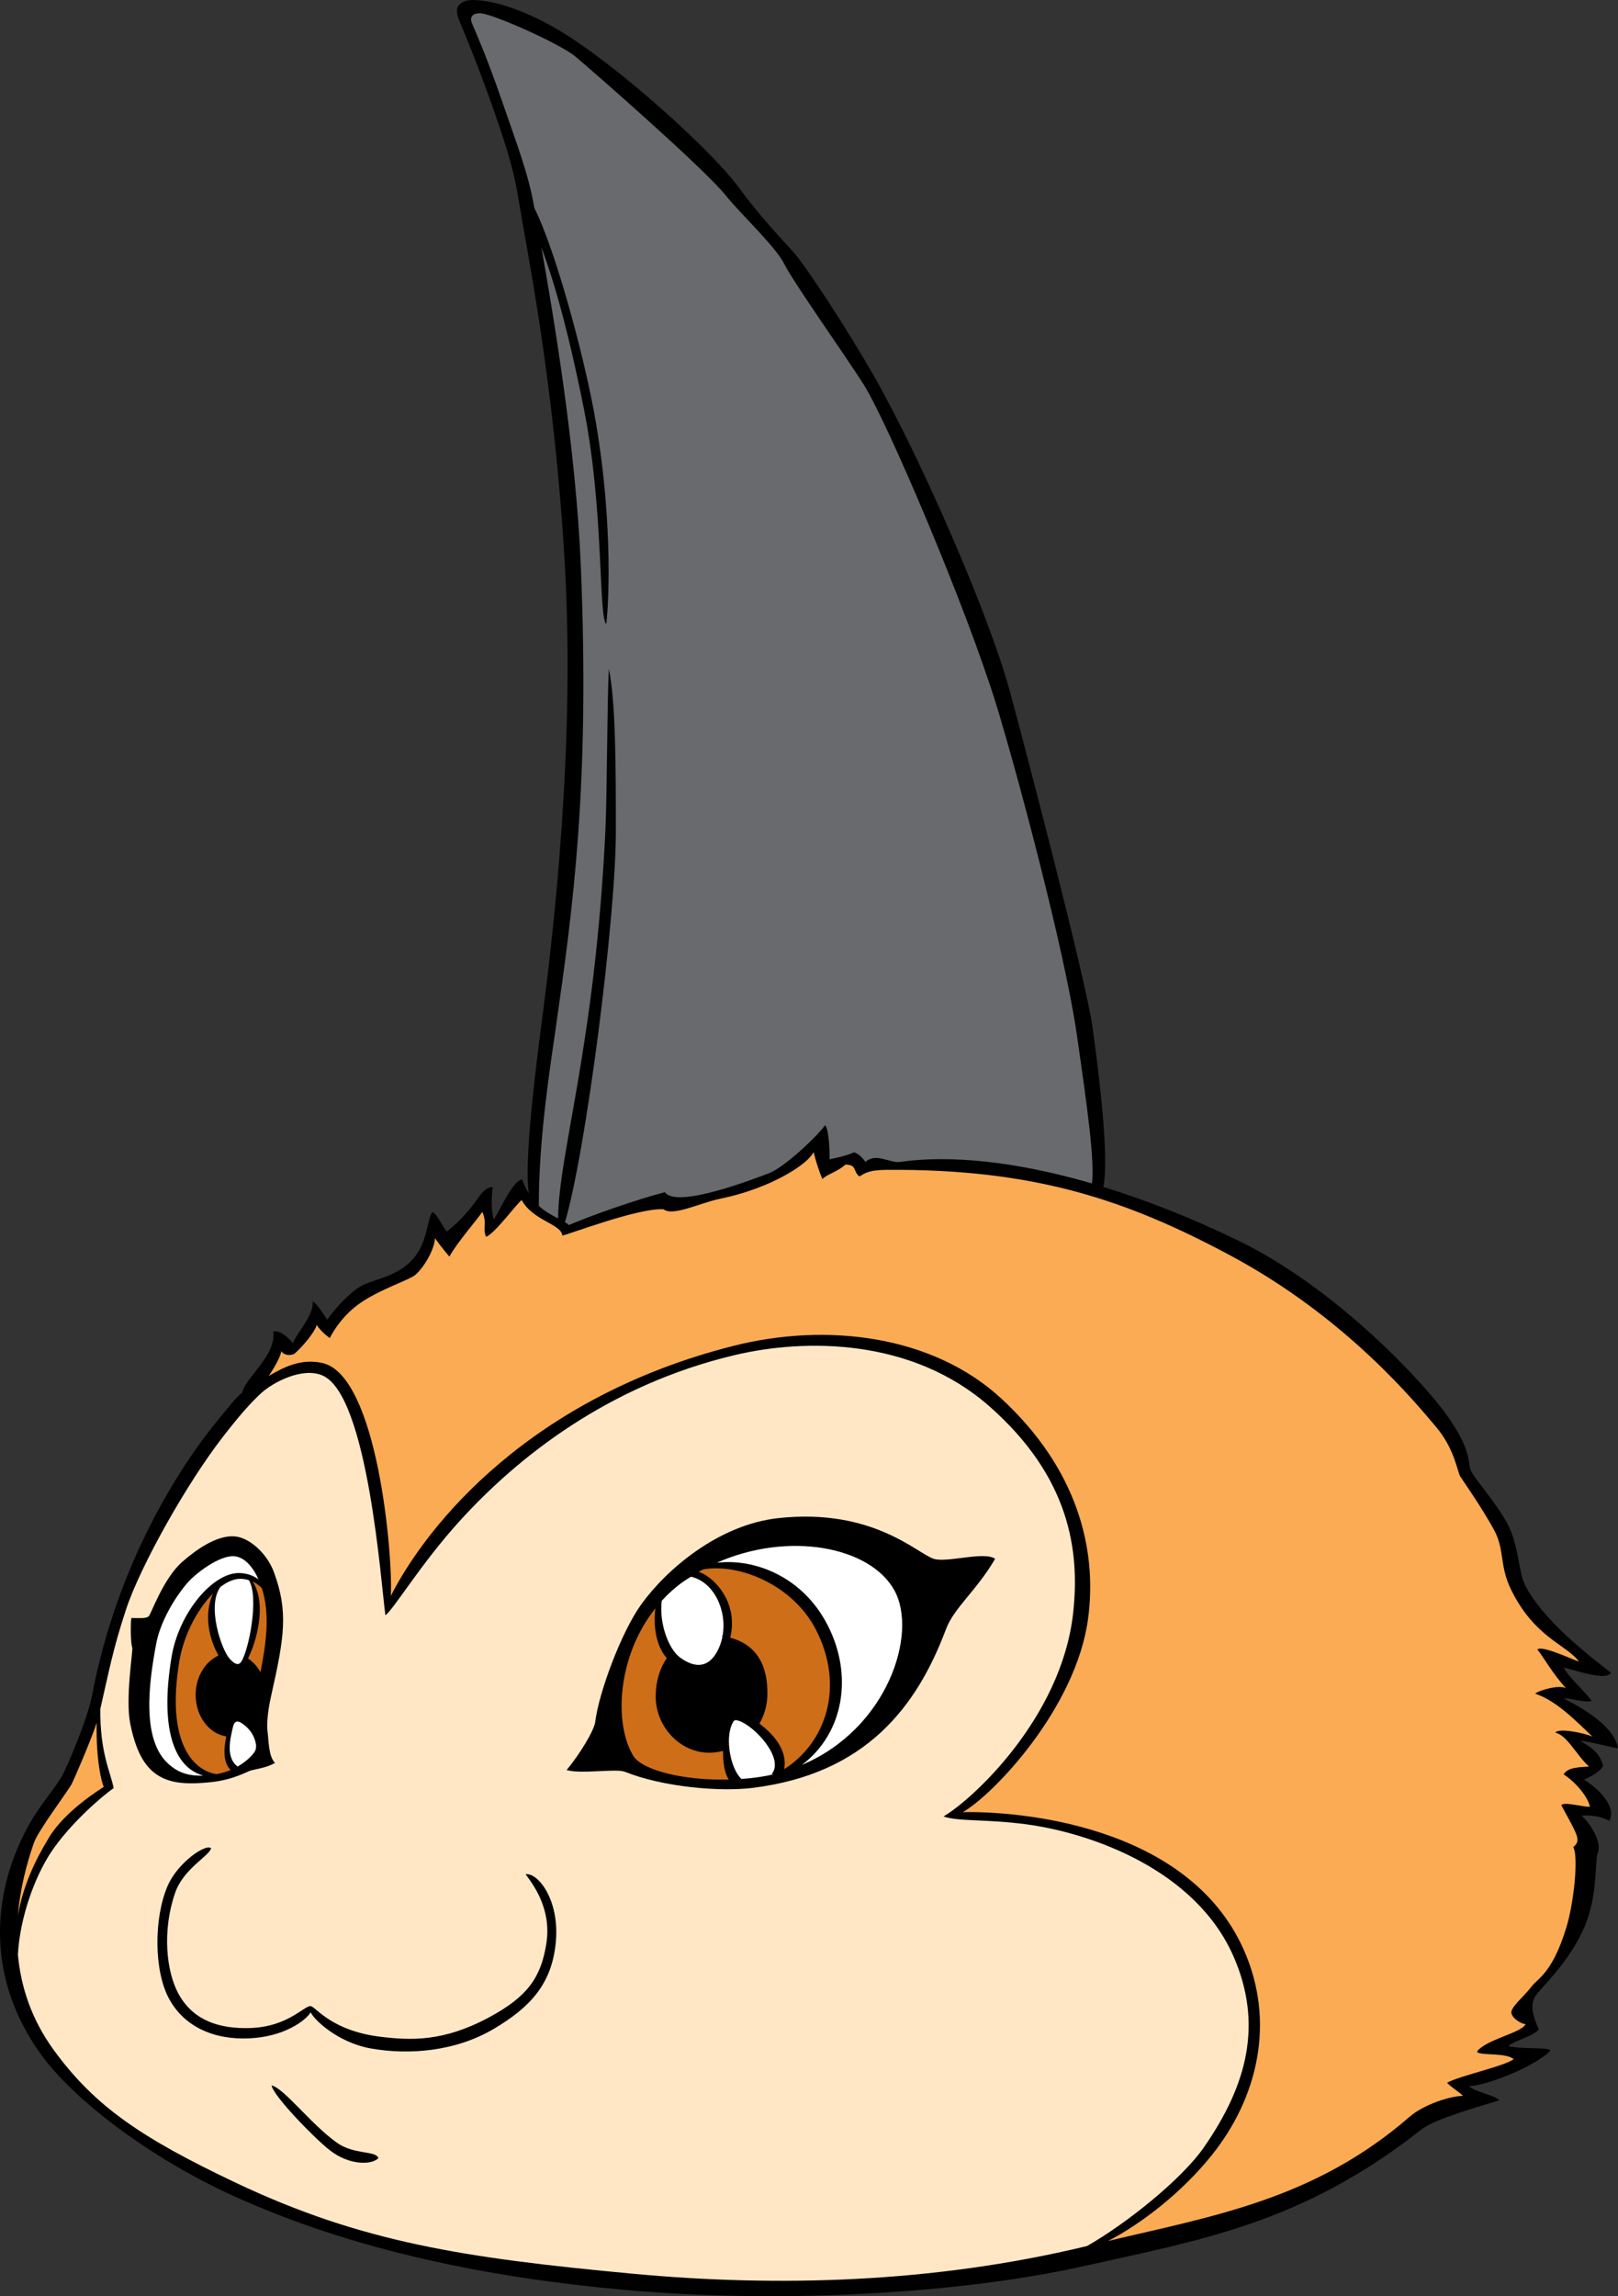 <?xml version="1.0" encoding="utf-8"?>
<!-- Generator: Adobe Illustrator 20.1.0, SVG Export Plug-In . SVG Version: 6.00 Build 0)  -->
<svg version="1.1" id="Layer_1" xmlns="http://www.w3.org/2000/svg" xmlns:xlink="http://www.w3.org/1999/xlink" x="0px" y="0px"
	 viewBox="0 0 243.216 345.098" style="enable-background:new 0 0 243.216 345.098;" xml:space="preserve">
<rect x="0" y="0" width="243.216" height="345.098" fill="#333333" stroke="none"/>
<g>
	<path d="M238.079,267.473c1.066-0.457,2.631-1.322,2.895-2.113
		c-0.527-2.105-2.244-3.027-3.432-3.687c0.791-0.131,4.879,1.055,5.674,1.055
		c-0.664-3.818-6.982-6.811-8.166-7.465c0.787-0.133,3.424,0.75,4.211,0.355
		c-1.578-1.973-3.424-3.543-4.211-4.988c1.055,0.133,6.32,2.158,7.111,0.773
		c-3.428-2.633-10.34-8.033-12.906-13.166c-0.959-1.912-0.92-5.33-2.303-8.494
		c-1.385-3.16-5.529-7.703-5.924-8.887c-0.4-1.186,0.193-2.768-3.357-7.9
		c-3.561-5.137-16.811-19.338-31.43-26.449c-7.084-3.445-13.932-6.133-20.383-8.116
		c0.77-3.872-0.219-13.865-1.656-24.168c-0.984-7.059-10.475-43.313-12.506-50.693
		c-3.162-11.458-13.432-35.029-20.545-47.405c-3.812-6.639-9.873-15.936-11.719-18.041
		c-1.846-2.106-4.852-5.104-8.537-10.107c-3.691-5.004-15.957-16.23-24.649-22.022
		c-8.685-5.795-15.009-6.321-16.327-5.795c-1.314,0.527-1.578,1.318-0.789,3.16
		c0.398,0.918,2.543,6.063,4.718,12.189c2.171,6.121,3.34,9.876,4.008,13.938
		c1.512,9.218,5.458,28.047,7.036,55.175c1.578,27.125-1.638,55.154-3.41,68.585
		c-1.622,12.252-2.584,22.188-1.991,26.161c-0.372-0.609-0.721-1.283-1.011-2.123
		c-1.581,0.397-3.292,4.676-4.276,6.057c-0.398-1.578-0.33-3.33-0.135-4.909
		c-2.175,0.198-1.975,2.763-6.914,6.714c-0.787-0.988-1.38-2.566-2.175-2.965
		c-0.782,1.189-0.703,4.445-2.763,6.912c-2.568,3.088-6.541,3.154-8.501,4.578
		c-1.96,1.424-3.56,3.385-4.538,4.709c-0.788-1.188-1.381-2.174-2.167-2.766
		c0.196,2.172-2.572,4.939-2.968,6.322c-0.79-0.988-1.969-1.977-2.96-1.779
		c0.486,3.572-4.352,7.141-4.668,9.176c-1.077,0.846-1.617,1.695-3.431,3.857
		c-5.727,6.855-15.351,21.607-19.166,41.756c-0.624,3.297-3.669,10.547-4.455,11.935
		c-1.513,2.672-3.754,4.615-6.056,9.44c-4.541,9.527-5.077,21.287,2.672,32.238
		c5.049,7.137,16.743,15.855,28.783,21.367c18.532,8.48,39.146,12.467,59.032,14.26
		c24.097,2.172,51.085,0.484,69.115-3.564c17.455-3.914,32.793-6.367,50.807-20.574
		c2.025-1.592,9.088-3.551,11.654-4.342c-0.397-0.66-3.758-1.318-4.545-2.109
		c3.291-0.26,10.402-3.291,12.248-5.396c-0.397-0.527-4.479-0.133-6.324-0.654
		c0.791-0.791,3.754-1.455,4.549-2.506c-0.795-1.842-1.252-3.291-0.73-4.609
		c0.533-1.315,4.742-4.609,7.379-10.27c1.961-4.225,1.842-8.561,2.105-11.326
		c1.051-1.846-1.275-5.105-2.33-5.897c1.055-0.133,2.725-0.031,4.176,0.76
		C243.216,271.287,239.524,268.26,238.079,267.473z"/>
	<path style="fill:#696A6D;" d="M83.617,153.96c2.5-17.446,5.071-36.015,3.687-69
		c-0.734-17.477-4.055-37.266-5.927-47.792c1.651,4.419,3.787,11.297,6.362,24.116
		c3.067,15.262,2.199,31.311,3.384,32.501c0.221-1.096,1.315-14.751-1.846-31.937
		c-1.613-8.776-5.801-24.319-8.96-30.601c-0.018-0.101-0.04-0.24-0.057-0.334
		c-0.803-4.676-2.561-9.24-4.811-15.763c-2.597-7.537-4.334-11.152-4.541-11.766
		c-0.395-1.185,0.602-1.443,1.384-1.383c1.912,0.145,11.852,4.541,14.222,6.517
		c2.367,1.978,19.383,16.846,22.6,20.88c2.202,2.763,7.423,7.565,8.807,10.33
		c1.384,2.764,9.084,13.629,11.852,17.974c3.621,5.691,15.504,33.684,19.955,48.111
		c3.051,9.888,10.264,36.822,12.105,49.465c1.688,11.577,2.711,19.206,2.312,22.59
		c-11.305-3.292-21.285-4.335-28.91-3.231c-1.441,0.207-3.555-1.449-5.137,0
		c0,0-0.787-1.189-1.707-1.449c-1.19,0.526-2.504,0.785-3.691,1.054
		c0-0.659,0-4.28-0.658-5.136c-1.569,2.082-6.339,6.459-8.515,7.25
		c-1.873,0.686-13.805,5.391-15.583,2.822c-4.541,1.186-11.313,3.588-14.42,4.938
		c-0.171-0.154-0.382-0.291-0.601-0.422c3.173-10.652,7.649-45.744,7.649-58.702
		c0-9.252,0-19.491-1.053-24.492c-0.265,5.004-0.246,18.65-0.524,24.492
		c-1.572,32.306-6.987,48.063-7.106,58.13c-0.892-0.457-1.92-0.99-2.896-1.885
		C80.995,170.963,82.667,160.589,83.617,153.96z"/>
	<path style="fill:#FAAB54;" d="M5.088,276.992c0.671-1.93,5.167-7.84,5.703-8.908
		c0.466-0.932,2.856-6.477,3.74-9.137c-0.11,5.564,0.744,9.01,1.077,9.607
		c-0.598,0.395-5.796,3.594-8.2,7.545c-2.345,3.859-3.942,7.471-4.72,11.764
		C3.018,283.939,3.963,280.23,5.088,276.992z"/>
	<path style="fill:#FFE7C6;" d="M95.205,341.736c-25.478-2.373-40.913-4.742-59.783-13.693
		c-14.122-6.697-21.12-11.426-27.303-19.881c-3.414-4.672-4.991-9.602-5.427-14.4
		c0.294-5.537,2.509-11.672,5.01-15.43c2.764-4.148,7.607-8.393,9.382-9.58
		c-0.453-2.408-2.074-5.295-2.002-11.922c1.26-5.432,1.831-8.772,3.857-14.92
		c2.167-6.578,9.198-19.072,14.64-26.059c2.627-3.371,4.175-5.08,5.668-6.457
		c1.736-1.602,6.17-3.978,9.22-2.672c6.856,2.938,8.815,31.439,9.466,36.035
		c1.2-0.799,5.313-7.729,11.199-14.197c8.621-9.475,22.204-20.359,41.285-24.893
		c10.626-2.52,26.661-2.568,38.315,7.701c12.018,10.594,13.631,21.598,12.58,31.082
		c-1.762,15.842-15.344,28.178-19.488,30.547c2.168,0.791,6.451,0.387,12.445,1.186
		c9.809,1.318,25.492,6.834,31.188,19.934c4.346,10.029,2.105,19.135-4.486,28.613
		c-3.437,4.939-11.879,11.605-17.57,14.836C140.095,343.195,116.624,343.727,95.205,341.736z"
		/>
	<path style="fill:#FAAB54;" d="M234.69,271.293c0.527,1.049,1.543,2.76,2.07,3.945
		c0.527,1.182,0.527,1.709-0.269,2.369c0.797,1.315,0.141,8.23-1.049,12.115
		c-2.084,6.83-4.307,7.625-5.203,8.82c-1.188,1.582-3.322,3.213-3.029,4.1
		c0.291,0.889,1.582,1.564,2.109,1.564c-0.527,1.318-5.988,2.303-7.307,4.148
		c0.395,0.66,4.209,0.066,5.527,1.117c-1.318,1.059-8.164,2.504-10.01,3.555
		c0.398,0.527,2.113,1.586,2.373,1.977c-1.842,0-5.859,1.266-8.012,3.135
		c-14.287,12.414-29.482,14.906-45.348,18.676c5.045-2.602,11.061-7.256,15.57-12.854
		c6.961-8.652,9.676-20.084,4.842-30.938c-8.445-18.963-34.283-20.834-42.217-20.664
		c4.742-2.764,16.975-15.67,18.809-28.99c1.453-10.625-1.662-22.68-13.037-33.18
		c-10.271-9.48-26.185-11.477-40.296-7.902c-30.417,7.703-45.938,26.703-51.465,37.566
		c0.334-6.068-2.004-33.131-10.285-35c-3.155-0.713-5.77,0.592-8.06,1.951
		c0.923-1.406,1.859-3.076,1.859-3.727c0.795,0.988,1.982,0.395,1.982,0.395
		c1.183-0.988,3.155-3.357,3.354-4.344c0.79,1.184,1.976,1.971,1.976,1.971
		c0.466-0.932,1.956-3.482,4.676-5.33c3.029-2.064,7.332-3.42,8.165-4.148
		c1.578-1.383,2.959-4.148,2.959-5.529c0.992,1.381,2.175,2.766,2.175,2.766
		c1.185-2.174,4.342-5.73,4.938-6.719c0.787,1.582,0,2.57,0.593,3.754
		c1.384-0.592,4.544-4.938,5.332-5.529c1.774,3.158,5.924,3.555,6.124,5.334
		c1.052-0.193,11.443-4.193,15.21-3.951c1.377,1.121,5.485-0.963,8.491-1.58
		c7.707-1.578,13.255-5.239,14.058-7.02c0.396,1.582,0.955,3.268,1.349,4.057
		c0.396-0.594,2.437-1.182,3.427-2.171c1.773,0,1.117,0.989,2.103,1.775
		c0.793-0.394,1.184-0.967,4.15-0.987c22.123-0.158,35.994,4.485,51.684,12.902
		c17.441,9.359,27.781,22.123,30.815,25.678c2.865,3.367,3.26,6.869,3.685,7.506
		c1.315,1.978,3.164,4.609,5.006,7.902c1.75,3.123,0.791,5.436,2.693,9.24
		c3.564,7.129,8.174,8.057,10.152,10.688c-1.451-0.521-5.607-2.478-6.262-1.822
		c0.785,0.922,2.367,3.752,4.342,5.861c-0.791-0.658-4.145,0.246-4.668,0.773
		c3.164,1.055,5.986,3.969,8.623,6.469c-1.055-0.527-5.199-1.385-5.596-0.594
		c1.711,0.264,3.354,3.621,5.068,5.072c-1.061,0.131-3.16,0-3.82,1.182
		c1.842,1.188,3.684,3.424,3.947,4.873C237.683,271.551,235.218,270.766,234.69,271.293z"/>
	<path d="M140.368,234.285c-2.502-0.791-9.133-7.658-23.335-6.125
		c-9.162,0.992-16.972,7.871-20.645,12.973c-3.026,4.215-6.385,13.303-6.913,17.649
		c-0.154,1.305-2.373,4.935-4.301,7.242c2.13,0.654,7.447-0.26,8.752,0.264
		c5.761,2.307,14.291,3.027,19.195,2.422c16.989-2.109,24.674-12.103,29.092-23.889
		c1.186-3.16,4.605-5.797,7.373-10.535C148.009,233.1,142.354,234.91,140.368,234.285z"/>
	<path style="fill:#FFFFFF;" d="M110.019,259.172c0.285-0.629,0.361-0.809,1.182-0.492
		c2.457,0.945,6.689,5.652,4.804,7.941l0.211,0.061c-1.075,0.246-2.196,0.436-3.36,0.559
		c-0.477,0.049-0.951,0.088-1.424,0.123C109.817,265.791,108.999,261.432,110.019,259.172z"/>
	<path style="fill:#FFFFFF;" d="M99.472,240.584c0.981-1.072,2.087-2.066,3.336-2.941
		c0.347-0.24,0.703-0.447,1.055-0.672c3.396,0.752,5.471,5.006,4.746,8.912
		c-0.027,0-0.049-0.008-0.07-0.014c0.021,0.062,0.021,0.119,0.043,0.186
		c-0.141,0.668-0.355,1.322-0.668,1.947c-1.313,2.627-3.375,2.848-5.746,1.066
		C100.562,247.865,99.046,244.082,99.472,240.584z"/>
	<path style="fill:#CE6E19;" d="M114.159,259.053c0.721-1.273,1.153-2.719,1.19-4.227
		c0.129-4.672-1.744-7.678-5.585-8.688c1.257-5.076-2.165-8.992-4.729-9.914
		c0.224-0.129,0.457-0.229,0.681-0.352c5.326-0.955,13.461,2.289,16.943,9.078
		c4.392,8.564,1.453,17.012-4.787,20.945C118.425,262.926,116.119,260.535,114.159,259.053z"/>
	<path style="fill:#CE6E19;" d="M95.205,263.914c-2.943-4.82-2.448-14.963,3.313-22.197
		c-0.325,2.588,0.059,5.607,1.709,7.492c-0.996,1.465-1.626,3.336-1.665,5.617
		c-0.075,4.557,3.538,8.512,7.898,8.596c0.787,0.014,1.52-0.098,2.225-0.26
		c-0.006,1.603,0.178,3.287,0.873,4.289C102.39,267.637,96.435,265.932,95.205,263.914z"/>
	<path style="fill:#FFFFFF;" d="M120.535,265.254c6.271-4.697,7.818-13.451,3.81-21.125
		c-3.783-7.242-10.995-9.939-16.611-9.254c10.793-4.781,23.068-2.453,26.71,4.148
		C138.02,245.506,133.419,259.836,120.535,265.254z"/>
	<path d="M40.823,313.428c0.261,1.576,6.352,7.865,8.754,9.742
		c2.927,2.285,6.258,2.24,7.308,1.186c-0.395-1.186-3.674-0.447-6.319-2.373
		C46.615,319.123,42.661,313.818,40.823,313.428z"/>
	<path d="M31.732,277.791c-0.766-0.768-5.033,2.145-6.549,5.678
		c-2.07,4.84-2.07,12.762,0.259,16.986c2.672,4.846,7.941,6.322,12.974,5.826
		c5.039-0.492,7.803-2.961,8.295-3.854c0.3,0.893,3.88,4.539,9.076,5.453
		c5.628,0.984,12.634,0.488,18.46-2.967c5.559-3.299,8.732-6.828,9.303-13.051
		c0.593-6.42-2.764-10.473-4.544-10.174c1.09,1.48,3.942,5.168,3.122,10.398
		c-0.793,5.035-2.731,7.957-8.653,11.131c-6.813,3.656-11.739,3.477-16.49,2.869
		c-6.913-0.893-9.286-4.148-10.173-4.549c-0.891-0.395-3.256,3.064-9.185,3.262
		c-4.575,0.154-8.464-1.082-10.679-4.932c-2.008-3.471-2.584-9.785-0.615-15.41
		C27.608,280.824,31.402,278.996,31.732,277.791z"/>
	<path d="M40.774,254.795c1.991-8.824,2.575-12.617,0.388-18.545
		c-1.025-2.781-3.733-5.242-6.003-5.352c-2.704-0.133-5.749,2.086-7.705,3.787
		c-2.908,2.514-4.706,7.832-5.093,8.227c-0.394,0.391-1.567,0.264-2.615,0.264
		c-0.13,0.65-0.13,3.783,0.133,4.434c0.152,0.375-1.069,7.66-0.3,11.449
		c0.765,3.791,2.022,6.613,4.5,7.963c1.626,0.887,3.687,1.256,7.745,0.812
		c3.168-0.344,5.276-1.539,5.751-1.697c0.885-0.293,2.379-0.391,3.762-1.178
		c-0.989-0.992-0.954-3.506-1.088-4.416C40.12,259.625,40.077,257.875,40.774,254.795z"/>
	<path style="fill:#FFFFFF;" d="M25.319,265.109c-4.043-3.617-2.993-12.045-1.815-18.186
		c0.472-2.469,2.061-5.906,4.544-8.885c1.305-1.568,4.941-4.289,7.112-4.148
		c1.585,0.102,2.855,1.603,3.694,3.471c-0.73-0.521-1.639-0.904-2.826-0.943
		c-3.958-0.137-9.144,5.896-10.253,12.686c-1.74,10.582,0.325,16.547,4.799,17.76
		C28.215,266.934,26.757,266.393,25.319,265.109z"/>
	<path style="fill:#CE6E19;" d="M34.675,266.014c-0.636,0.273-1.345,0.488-2.118,0.629
		c-3.62-0.545-7.607-4.926-5.599-16.953c0.672-4.031,2.755-7.889,5.068-10.201
		c-1.482,3.27-0.516,6.992,0.82,9.326c-1.999,0.904-3.436,3.199-3.436,5.914
		c0,3.217,2.013,5.846,4.605,6.25C33.677,262.564,33.44,264.877,34.675,266.014z"/>
	<path style="fill:#FFFFFF;" d="M36.249,249.768c-0.397,0.584-1.002,0.373-1.771-0.518
		c-1.236-1.441-3.42-7.941-1.336-10.75c0.904-0.686,1.815-1.111,2.666-1.199
		c0.589-0.057,1.107,0.039,1.6,0.189C38.986,240.029,37.399,248.072,36.249,249.768z"/>
	<path style="fill:#FFFFFF;" d="M35.712,265.504c-1.387-1.037-1.292-2.996-1.022-4.441
		c0.004,0,0.007,0,0.012,0c-0.003-0.023,0.001-0.049,0.001-0.07
		c0.108-0.568,0.236-1.051,0.293-1.346c0.176-0.883,0.576-1.121,1.217-0.738
		c0.809,0.484,2.036,1.547,2.287,3.414c-0.001,0.207-0.019,0.41-0.067,0.621
		C38.335,263.387,37.361,264.56,35.712,265.504z"/>
	<path style="fill:#CE6E19;" d="M39.153,251.324c-0.461-0.867-1.119-1.553-1.868-2.062
		c1.217-2.465,2.9-8.08,0.699-11.574c0.527,0.25,0.973,0.605,1.371,1.002
		c0.088,0.271,0.176,0.549,0.242,0.826C40.502,243.123,40.014,246.965,39.153,251.324z"/>
</g>
</svg>

